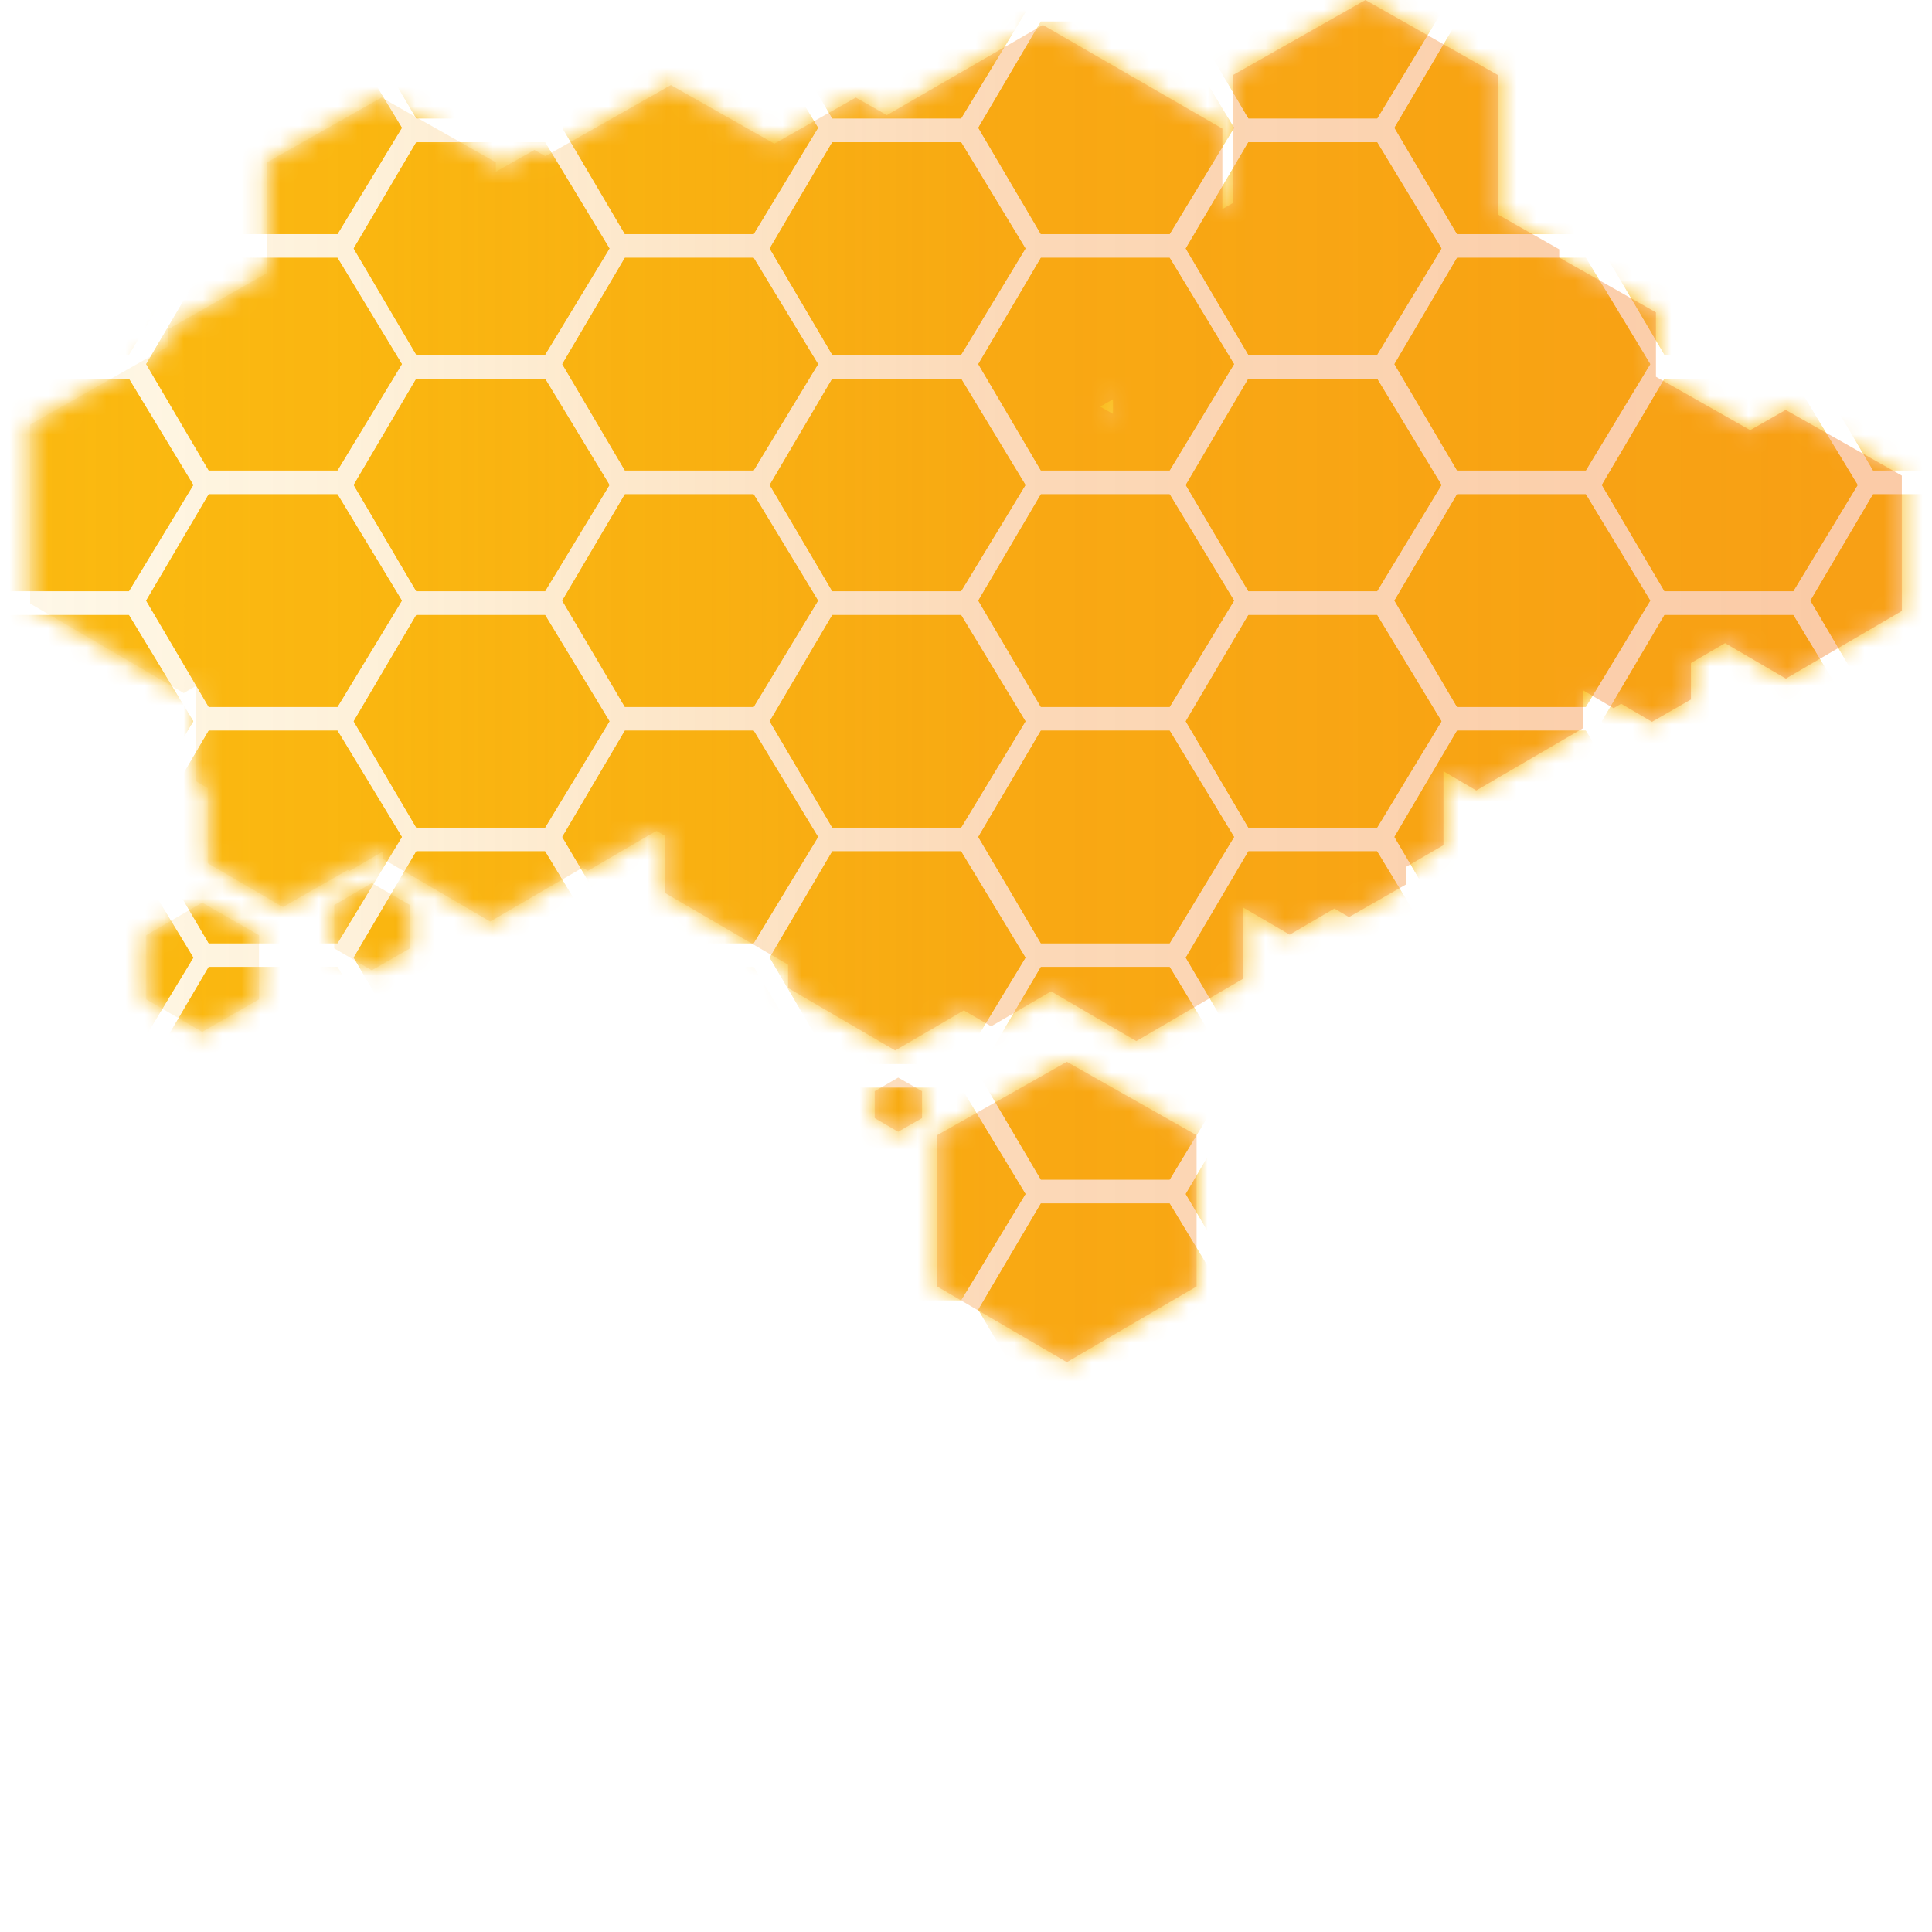 <svg width="100" height="100" viewBox="0 0 100 100" fill="none" xmlns="http://www.w3.org/2000/svg">
<mask id="mask0_1110_9935" style="mask-type:alpha" maskUnits="userSpaceOnUse" x="1" y="0" width="98" height="71">
<path d="M55.219 54.958L61.935 58.758V66.587L55.219 70.506L48.504 66.587V58.758L55.219 54.958ZM98.438 24.618V31.623L92.436 35.125L89.291 33.289L87.522 34.318V36.205L85.508 37.361L83.91 36.426L83.519 36.655L81.954 35.737V37.684L76.412 40.914L74.712 39.92V43.745L72.765 44.876V45.785L69.824 47.468L69.067 47.026L66.755 48.378L64.349 46.975V50.656L58.815 53.886L54.403 51.311L51.301 53.121L49.889 52.297L46.336 54.371L40.794 51.141V49.934L34.418 46.219V43.261L33.976 43.005L30.431 45.071L30.151 44.91L25.373 47.698L19.839 44.468V44.06L18.096 45.08L18.003 45.029L14.645 46.95L10.752 44.68V40.795L10.148 40.438V35.499L9.511 35.873L1.562 31.24V21.974L8.678 17.945V17.053L13.829 14.128V8.399L19.746 5.049L25.662 8.399V8.892L27.66 7.761L28.23 8.084L34.724 4.403L40.08 7.438L44.296 5.049L45.903 5.959L53.978 1.292L63.27 6.656V10.822L63.805 10.515V3.893L70.674 0L77.543 3.893V11.111L80.705 12.904V13.329L85.712 16.169V19.501L90.591 22.264L92.427 21.218L98.438 24.618ZM57.608 21.422V20.665L56.945 21.048L57.608 21.422ZM17.297 46.848V49.084L19.244 50.223L21.225 49.084V46.848L19.244 45.709L17.297 46.848ZM7.573 48.404V51.727L10.463 53.41L13.404 51.727V48.404L10.463 46.72L7.573 48.404ZM45.274 56.479V57.873L46.489 58.579L47.722 57.873V56.479L46.489 55.774L45.274 56.479Z" fill="#FAB910"/>
</mask>
<g mask="url(#mask0_1110_9935)">
<path d="M6.672 18.362H0.007L-3.223 12.862L0.007 7.362H6.672L10.004 12.862L6.672 18.362Z" fill="#FAB910"/>
<path d="M6.195 8.212L9.009 12.862L6.195 17.512H0.5L-2.237 12.862L0.5 8.212H6.195ZM6.671 7.362H0.007L-3.232 12.862L0.007 18.362H6.671L10.004 12.862L6.671 7.362Z" fill="#FAB910"/>
<path d="M6.672 30.595H0.007L-3.223 25.103L0.007 19.603H6.672L10.004 25.103L6.672 30.595Z" fill="#FAB910"/>
<path d="M6.195 20.453L9.009 25.103L6.195 29.753H0.5L-2.237 25.103L0.5 20.453H6.195ZM6.671 19.603H0.007L-3.232 25.103L0.007 30.603H6.671L10.004 25.103L6.671 19.603Z" fill="#FAB910"/>
<path d="M6.672 42.835H0.007L-3.223 37.335L0.007 31.835H6.672L10.004 37.335L6.672 42.835Z" fill="#FAB910"/>
<path d="M6.195 32.685L9.009 37.335L6.195 41.985H0.5L-2.237 37.335L0.5 32.685H6.195ZM6.671 31.835H0.007L-3.232 37.335L0.007 42.835H6.671L10.004 37.335L6.671 31.835Z" fill="#FAB910"/>
<path d="M6.672 55.068H0.007L-3.223 49.568L0.007 44.068H6.672L10.004 49.568L6.672 55.068Z" fill="#FAB910"/>
<path d="M6.195 44.918L9.009 49.568L6.195 54.218H0.5L-2.237 49.568L0.5 44.918H6.195ZM6.671 44.068H0.007L-3.232 49.568L0.007 55.068H6.671L10.004 49.568L6.671 44.068Z" fill="#FAB910"/>
<path d="M17.468 12.114H10.803L7.573 6.614L10.803 1.114H17.468L20.8 6.614L17.468 12.114Z" fill="#FAB910"/>
<path d="M16.991 1.964L19.805 6.614L16.991 11.264H11.296L8.559 6.614L11.296 1.964H16.991ZM17.467 1.114H10.803L7.564 6.614L10.803 12.114H17.467L20.8 6.614L17.467 1.114Z" fill="#FAB910"/>
<path d="M17.468 24.346H10.803L7.573 18.846L10.803 13.346H17.468L20.8 18.846L17.468 24.346Z" fill="#FAB910"/>
<path d="M16.991 14.197L19.805 18.847L16.991 23.497H11.296L8.559 18.847L11.296 14.197H16.991ZM17.467 13.347H10.803L7.564 18.847L10.803 24.347H17.467L20.8 18.847L17.467 13.347Z" fill="#FAB910"/>
<path d="M17.468 36.588H10.803L7.573 31.088L10.803 25.588H17.468L20.8 31.088L17.468 36.588Z" fill="#FAB910"/>
<path d="M16.991 26.438L19.805 31.088L16.991 35.738H11.296L8.559 31.088L11.296 26.438H16.991ZM17.467 25.588H10.803L7.564 31.088L10.803 36.588H17.467L20.8 31.088L17.467 25.588Z" fill="#FAB910"/>
<path d="M17.468 48.821H10.803L7.573 43.321L10.803 37.821H17.468L20.8 43.321L17.468 48.821Z" fill="#FAB910"/>
<path d="M16.991 38.671L19.805 43.321L16.991 47.971H11.296L8.559 43.321L11.296 38.671H16.991ZM17.467 37.821H10.803L7.564 43.321L10.803 48.821H17.467L20.8 43.321L17.467 37.821Z" fill="#FAB910"/>
<path d="M17.468 61.053H10.803L7.573 55.553L10.803 50.053H17.468L20.8 55.553L17.468 61.053Z" fill="#FAB910"/>
<path d="M16.991 50.903L19.805 55.553L16.991 60.202H11.296L8.559 55.553L11.296 50.903H16.991ZM17.467 50.053H10.803L7.564 55.553L10.803 61.053H17.467L20.8 55.553L17.467 50.053Z" fill="#FAB910"/>
<path d="M28.212 6.129H21.548L18.309 0.629L21.548 -4.871H28.212L31.545 0.629L28.212 6.129Z" fill="#FAB910"/>
<path d="M27.728 -4.021L30.542 0.629L27.728 5.279H22.032L19.295 0.629L22.032 -4.021H27.728ZM28.212 -4.871H21.548L18.309 0.629L21.548 6.129H28.212L31.545 0.629L28.212 -4.871Z" fill="#FAB910"/>
<path d="M28.212 18.362H21.548L18.309 12.862L21.548 7.362H28.212L31.545 12.862L28.212 18.362Z" fill="#FAB910"/>
<path d="M27.728 8.212L30.542 12.862L27.728 17.512H22.032L19.295 12.862L22.032 8.212H27.728ZM28.212 7.362H21.548L18.309 12.862L21.548 18.362H28.212L31.545 12.862L28.212 7.362Z" fill="#FAB910"/>
<path d="M28.212 30.595H21.548L18.309 25.103L21.548 19.603H28.212L31.545 25.103L28.212 30.595Z" fill="#FAB910"/>
<path d="M27.728 20.453L30.542 25.103L27.728 29.753H22.032L19.295 25.103L22.032 20.453H27.728ZM28.212 19.603H21.548L18.309 25.103L21.548 30.603H28.212L31.545 25.103L28.212 19.603Z" fill="#FAB910"/>
<path d="M28.212 42.835H21.548L18.309 37.335L21.548 31.835H28.212L31.545 37.335L28.212 42.835Z" fill="#FAB910"/>
<path d="M27.728 32.685L30.542 37.335L27.728 41.985H22.032L19.295 37.335L22.032 32.685H27.728ZM28.212 31.835H21.548L18.309 37.335L21.548 42.835H28.212L31.545 37.335L28.212 31.835Z" fill="#FAB910"/>
<path d="M28.212 55.068H21.548L18.309 49.568L21.548 44.068H28.212L31.545 49.568L28.212 55.068Z" fill="#FAB910"/>
<path d="M27.728 44.918L30.542 49.568L27.728 54.218H22.032L19.295 49.568L22.032 44.918H27.728ZM28.212 44.068H21.548L18.309 49.568L21.548 55.068H28.212L31.545 49.568L28.212 44.068Z" fill="#FAB910"/>
<path d="M39.008 12.114H32.344L29.105 6.614L32.344 1.114H39.008L42.341 6.614L39.008 12.114Z" fill="#FAB910"/>
<path d="M38.524 1.964L41.338 6.614L38.524 11.264H32.828L30.091 6.614L32.828 1.964H38.524ZM39.008 1.114H32.344L29.105 6.614L32.344 12.114H39.008L42.341 6.614L39.008 1.114Z" fill="#FAB910"/>
<path d="M39.008 24.347H32.344L29.105 18.847L32.344 13.347H39.008L42.341 18.847L39.008 24.347Z" fill="#FAB910"/>
<path d="M38.524 14.197L41.338 18.847L38.524 23.497H32.828L30.091 18.847L32.828 14.197H38.524ZM39.008 13.347H32.344L29.105 18.847L32.344 24.347H39.008L42.341 18.847L39.008 13.347Z" fill="#FAB910"/>
<path d="M39.008 36.588H32.344L29.105 31.088L32.344 25.588H39.008L42.341 31.088L39.008 36.588Z" fill="#FAB910"/>
<path d="M38.524 26.438L41.338 31.088L38.524 35.738H32.828L30.091 31.088L32.828 26.438H38.524ZM39.008 25.588H32.344L29.105 31.088L32.344 36.588H39.008L42.341 31.088L39.008 25.588Z" fill="#FAB910"/>
<path d="M39.008 48.821H32.344L29.105 43.321L32.344 37.821H39.008L42.341 43.321L39.008 48.821Z" fill="#FAB910"/>
<path d="M38.524 38.671L41.338 43.321L38.524 47.971H32.828L30.091 43.321L32.828 38.671H38.524ZM39.008 37.821H32.344L29.105 43.321L32.344 48.821H39.008L42.341 43.321L39.008 37.821Z" fill="#FAB910"/>
<path d="M39.008 61.053H32.344L29.105 55.553L32.344 50.053H39.008L42.341 55.553L39.008 61.053Z" fill="#FAB910"/>
<path d="M38.524 50.903L41.338 55.553L38.524 60.202H32.828L30.091 55.553L32.828 50.903H38.524ZM39.008 50.053H32.344L29.105 55.553L32.344 61.053H39.008L42.341 55.553L39.008 50.053Z" fill="#FAB910"/>
<path d="M49.745 6.129H43.08L39.842 0.629L43.08 -4.871H49.745L53.077 0.629L49.745 6.129Z" fill="#FAB910"/>
<path d="M49.269 -4.021L52.083 0.629L49.269 5.279H43.573L40.828 0.629L43.565 -4.021H49.269ZM49.745 -4.871H43.08L39.842 0.629L43.08 6.129H49.745L53.077 0.629L49.745 -4.871Z" fill="#FAB910"/>
<path d="M49.745 18.362H43.08L39.842 12.862L43.08 7.362H49.745L53.077 12.862L49.745 18.362Z" fill="#FAB910"/>
<path d="M49.269 8.212L52.083 12.862L49.269 17.512H43.573L40.836 12.862L43.573 8.212H49.269ZM49.745 7.362H43.08L39.842 12.862L43.08 18.362H49.745L53.077 12.862L49.745 7.362Z" fill="#FAB910"/>
<path d="M49.745 30.595H43.08L39.842 25.103L43.08 19.603H49.745L53.077 25.103L49.745 30.595Z" fill="#FAB910"/>
<path d="M49.269 20.453L52.083 25.103L49.269 29.753H43.573L40.836 25.103L43.573 20.453H49.269ZM49.745 19.603H43.08L39.842 25.103L43.08 30.603H49.745L53.077 25.103L49.745 19.603Z" fill="#FAB910"/>
<path d="M49.745 42.835H43.08L39.842 37.335L43.08 31.835H49.745L53.077 37.335L49.745 42.835Z" fill="#FAB910"/>
<path d="M49.269 32.685L52.083 37.335L49.269 41.985H43.573L40.836 37.335L43.573 32.685H49.269ZM49.745 31.835H43.08L39.842 37.335L43.08 42.835H49.745L53.077 37.335L49.745 31.835Z" fill="#FAB910"/>
<path d="M49.745 55.068H43.08L39.842 49.568L43.08 44.068H49.745L53.077 49.568L49.745 55.068Z" fill="#FAB910"/>
<path d="M49.269 44.918L52.083 49.568L49.269 54.218H43.573L40.836 49.568L43.573 44.918H49.269ZM49.745 44.068H43.08L39.842 49.568L43.08 55.068H49.745L53.077 49.568L49.745 44.068Z" fill="#FAB910"/>
<path d="M49.745 67.301H43.08L39.842 61.801L43.08 56.301H49.745L53.077 61.801L49.745 67.301Z" fill="#FAB910"/>
<path d="M49.269 57.151L52.083 61.801L49.269 66.451H43.573L40.836 61.801L43.573 57.151H49.269ZM49.745 56.301H43.08L39.842 61.801L43.08 67.301H49.745L53.077 61.801L49.745 56.301Z" fill="#FAB910"/>
<path d="M49.745 79.543H43.08L39.842 74.043L43.08 68.543H49.745L53.077 74.043L49.745 79.543Z" fill="#FAB910"/>
<path d="M49.269 69.393L52.083 74.043L49.269 78.692H43.573L40.836 74.043L43.573 69.393H49.269ZM49.745 68.543H43.08L39.842 74.043L43.08 79.543H49.745L53.077 74.043L49.745 68.543Z" fill="#FAB910"/>
<path d="M60.541 12.114H53.876L50.638 6.614L53.876 1.114H60.541L63.873 6.614L60.541 12.114Z" fill="#FAB910"/>
<path d="M60.065 1.964L62.879 6.614L60.065 11.264H54.369L51.632 6.614L54.369 1.964H60.065ZM60.541 1.114H53.876L50.638 6.614L53.876 12.114H60.541L63.873 6.614L60.541 1.114Z" fill="#FAB910"/>
<path d="M60.541 24.347H53.876L50.638 18.847L53.876 13.347H60.541L63.873 18.847L60.541 24.347Z" fill="#FAB910"/>
<path d="M60.065 14.197L62.879 18.847L60.065 23.497H54.369L51.632 18.847L54.369 14.197H60.065ZM60.541 13.347H53.876L50.638 18.847L53.876 24.347H60.541L63.873 18.847L60.541 13.347Z" fill="#FAB910"/>
<path d="M60.541 36.588H53.876L50.638 31.088L53.876 25.588H60.541L63.873 31.088L60.541 36.588Z" fill="#FAB910"/>
<path d="M60.065 26.438L62.879 31.088L60.065 35.738H54.369L51.632 31.088L54.369 26.438H60.065ZM60.541 25.588H53.876L50.638 31.088L53.876 36.588H60.541L63.873 31.088L60.541 25.588Z" fill="#FAB910"/>
<path d="M60.541 48.821H53.876L50.638 43.321L53.876 37.821H60.541L63.873 43.321L60.541 48.821Z" fill="#FAB910"/>
<path d="M60.065 38.671L62.879 43.321L60.065 47.971H54.369L51.632 43.321L54.369 38.671H60.065ZM60.541 37.821H53.876L50.638 43.321L53.876 48.821H60.541L63.873 43.321L60.541 37.821Z" fill="#FAB910"/>
<path d="M60.541 61.053H53.876L50.638 55.553L53.876 50.053H60.541L63.873 55.553L60.541 61.053Z" fill="#FAB910"/>
<path d="M60.065 50.903L62.879 55.553L60.065 60.202H54.369L51.632 55.553L54.369 50.903H60.065ZM60.541 50.053H53.876L50.638 55.553L53.876 61.053H60.541L63.873 55.553L60.541 50.053Z" fill="#FAB910"/>
<path d="M60.541 73.285H53.876L50.638 67.793L53.876 62.294H60.541L63.873 67.793L60.541 73.285Z" fill="#FAB910"/>
<path d="M60.065 63.144L62.879 67.793L60.065 72.443H54.369L51.632 67.793L54.369 63.144H60.065ZM60.541 62.294H53.876L50.638 67.785L53.876 73.285H60.541L63.873 67.785L60.541 62.294Z" fill="#FAB910"/>
<path d="M71.278 6.129H64.621L61.383 0.629L64.621 -4.871H71.278L74.61 0.629L71.278 6.129Z" fill="#FAB910"/>
<path d="M70.801 -4.021L73.615 0.629L70.801 5.279H65.106L62.369 0.629L65.106 -4.021H70.801ZM71.278 -4.871H64.613L61.383 0.629L64.621 6.129H71.286L74.61 0.629L71.278 -4.871Z" fill="#FAB910"/>
<path d="M71.278 18.362H64.622L61.383 12.862L64.622 7.362H71.278L74.61 12.862L71.278 18.362Z" fill="#FAB910"/>
<path d="M70.801 8.212L73.615 12.862L70.801 17.512H65.106L62.369 12.862L65.106 8.212H70.801ZM71.277 7.362H64.613L61.374 12.862L64.613 18.362H71.277L74.61 12.862L71.277 7.362Z" fill="#FAB910"/>
<path d="M71.278 30.595H64.622L61.383 25.103L64.622 19.603H71.278L74.61 25.103L71.278 30.595Z" fill="#FAB910"/>
<path d="M70.801 20.453L73.615 25.103L70.801 29.753H65.106L62.369 25.103L65.106 20.453H70.801ZM71.277 19.603H64.613L61.374 25.103L64.613 30.603H71.277L74.61 25.103L71.277 19.603Z" fill="#FAB910"/>
<path d="M71.278 42.835H64.622L61.383 37.335L64.622 31.835H71.278L74.61 37.335L71.278 42.835Z" fill="#FAB910"/>
<path d="M70.801 32.685L73.615 37.335L70.801 41.985H65.106L62.369 37.335L65.106 32.685H70.801ZM71.277 31.835H64.613L61.374 37.335L64.613 42.835H71.277L74.61 37.335L71.277 31.835Z" fill="#FAB910"/>
<path d="M71.278 55.068H64.622L61.383 49.568L64.622 44.068H71.278L74.61 49.568L71.278 55.068Z" fill="#FAB910"/>
<path d="M70.801 44.918L73.615 49.568L70.801 54.218H65.106L62.369 49.568L65.106 44.918H70.801ZM71.277 44.068H64.613L61.374 49.568L64.613 55.068H71.277L74.61 49.568L71.277 44.068Z" fill="#FAB910"/>
<path d="M71.278 67.301H64.622L61.383 61.801L64.622 56.3H71.278L74.61 61.801L71.278 67.301Z" fill="#FAB910"/>
<path d="M70.801 57.151L73.615 61.801L70.801 66.451H65.106L62.369 61.801L65.106 57.151H70.801ZM71.277 56.301H64.613L61.374 61.801L64.613 67.301H71.277L74.61 61.801L71.277 56.301Z" fill="#FAB910"/>
<path d="M82.082 12.114H75.417L72.178 6.614L75.417 1.114H82.082L85.414 6.614L82.082 12.114Z" fill="#FAB910"/>
<path d="M81.597 1.964L84.411 6.614L81.597 11.264H75.902L73.165 6.614L75.902 1.964H81.597ZM82.082 1.114H75.417L72.178 6.614L75.417 12.114H82.082L85.414 6.614L82.082 1.114Z" fill="#FAB910"/>
<path d="M82.082 24.347H75.417L72.178 18.847L75.417 13.347H82.082L85.414 18.847L82.082 24.347Z" fill="#FAB910"/>
<path d="M81.597 14.197L84.411 18.847L81.597 23.497H75.902L73.165 18.847L75.902 14.197H81.597ZM82.082 13.347H75.417L72.178 18.847L75.417 24.347H82.082L85.414 18.847L82.082 13.347Z" fill="#FAB910"/>
<path d="M82.082 36.588H75.417L72.178 31.088L75.417 25.588H82.082L85.414 31.088L82.082 36.588Z" fill="#FAB910"/>
<path d="M81.597 26.438L84.411 31.088L81.597 35.738H75.902L73.165 31.088L75.902 26.438H81.597ZM82.082 25.588H75.417L72.178 31.088L75.417 36.588H82.082L85.414 31.088L82.082 25.588Z" fill="#FAB910"/>
<path d="M82.082 48.821H75.417L72.178 43.321L75.417 37.821H82.082L85.414 43.321L82.082 48.821Z" fill="#FAB910"/>
<path d="M81.597 38.671L84.411 43.321L81.597 47.971H75.902L73.165 43.321L75.902 38.671H81.597ZM82.082 37.821H75.417L72.178 43.321L75.417 48.821H82.082L85.414 43.321L82.082 37.821Z" fill="#FAB910"/>
<path d="M92.819 18.362H86.154L82.915 12.862L86.154 7.362H92.819L96.151 12.862L92.819 18.362Z" fill="#FAB910"/>
<path d="M92.334 8.212L95.148 12.862L92.334 17.512H86.638L83.901 12.862L86.638 8.212H92.334ZM92.819 7.362H86.154L82.915 12.862L86.154 18.362H92.819L96.151 12.862L92.819 7.362Z" fill="#FAB910"/>
<path d="M92.819 30.595H86.154L82.915 25.103L86.154 19.603H92.819L96.151 25.103L92.819 30.595Z" fill="#FAB910"/>
<path d="M92.334 20.453L95.148 25.103L92.334 29.753H86.638L83.901 25.103L86.638 20.453H92.334ZM92.819 19.603H86.154L82.915 25.103L86.154 30.603H92.819L96.151 25.103L92.819 19.603Z" fill="#FAB910"/>
<path d="M92.819 42.835H86.154L82.915 37.335L86.154 31.835H92.819L96.151 37.335L92.819 42.835Z" fill="#FAB910"/>
<path d="M92.334 32.685L95.148 37.335L92.334 41.985H86.638L83.901 37.335L86.638 32.685H92.334ZM92.819 31.835H86.154L82.915 37.335L86.154 42.835H92.819L96.151 37.335L92.819 31.835Z" fill="#FAB910"/>
<path d="M103.614 24.347H96.95L93.711 18.847L96.95 13.347H103.614L106.947 18.847L103.614 24.347Z" fill="#FAB910"/>
<path d="M103.138 14.197L105.952 18.847L103.138 23.497H97.443L94.706 18.847L97.443 14.197H103.138ZM103.614 13.347H96.95L93.711 18.847L96.95 24.347H103.614L106.947 18.847L103.614 13.347Z" fill="#FAB910"/>
<path d="M103.614 36.588H96.95L93.711 31.088L96.95 25.588H103.614L106.947 31.088L103.614 36.588Z" fill="#FAB910"/>
<path d="M103.138 26.438L105.952 31.088L103.138 35.738H97.443L94.706 31.088L97.443 26.438H103.138ZM103.614 25.588H96.95L93.711 31.088L96.95 36.588H103.614L106.947 31.088L103.614 25.588Z" fill="#FAB910"/>
</g>
<path opacity="0.39" d="M55.219 54.958L61.935 58.758V66.587L55.219 70.506L48.504 66.587V58.758L55.219 54.958ZM98.438 24.618V31.623L92.436 35.125L89.291 33.289L87.522 34.318V36.205L85.508 37.361L83.91 36.426L83.519 36.655L81.954 35.737V37.684L76.412 40.914L74.712 39.92V43.745L72.765 44.876V45.785L69.824 47.468L69.067 47.026L66.755 48.378L64.349 46.975V50.656L58.815 53.886L54.403 51.311L51.301 53.121L49.889 52.297L46.336 54.371L40.794 51.141V49.934L34.418 46.219V43.261L33.976 43.005L30.431 45.071L30.151 44.91L25.373 47.698L19.839 44.468V44.06L18.096 45.08L18.003 45.029L14.645 46.95L10.752 44.68V40.795L10.148 40.438V35.499L9.511 35.873L1.562 31.24V21.974L8.678 17.945V17.053L13.829 14.128V8.399L19.746 5.049L25.662 8.399V8.892L27.66 7.761L28.23 8.084L34.724 4.403L40.08 7.438L44.296 5.049L45.903 5.959L53.978 1.292L63.27 6.656V10.822L63.805 10.515V3.893L70.674 0L77.543 3.893V11.111L80.705 12.904V13.329L85.712 16.169V19.501L90.591 22.264L92.427 21.218L98.438 24.618ZM57.608 21.422V20.665L56.945 21.048L57.608 21.422ZM17.297 46.848V49.084L19.244 50.223L21.225 49.084V46.848L19.244 45.709L17.297 46.848ZM7.573 48.404V51.727L10.463 53.41L13.404 51.727V48.404L10.463 46.72L7.573 48.404ZM45.274 56.479V57.873L46.489 58.579L47.722 57.873V56.479L46.489 55.774L45.274 56.479Z" fill="url(#paint0_linear_1110_9935)"/>
<defs>
<linearGradient id="paint0_linear_1110_9935" x1="-28.212" y1="34.81" x2="110.328" y2="34.81" gradientUnits="userSpaceOnUse">
<stop offset="0.005" stop-color="#FCCE0B" stop-opacity="0"/>
<stop offset="0.339" stop-color="#F8A513" stop-opacity="0.408"/>
<stop offset="0.576" stop-color="#F58419" stop-opacity="0.79"/>
<stop offset="0.891" stop-color="#F4781B"/>
</linearGradient>
</defs>
</svg>
